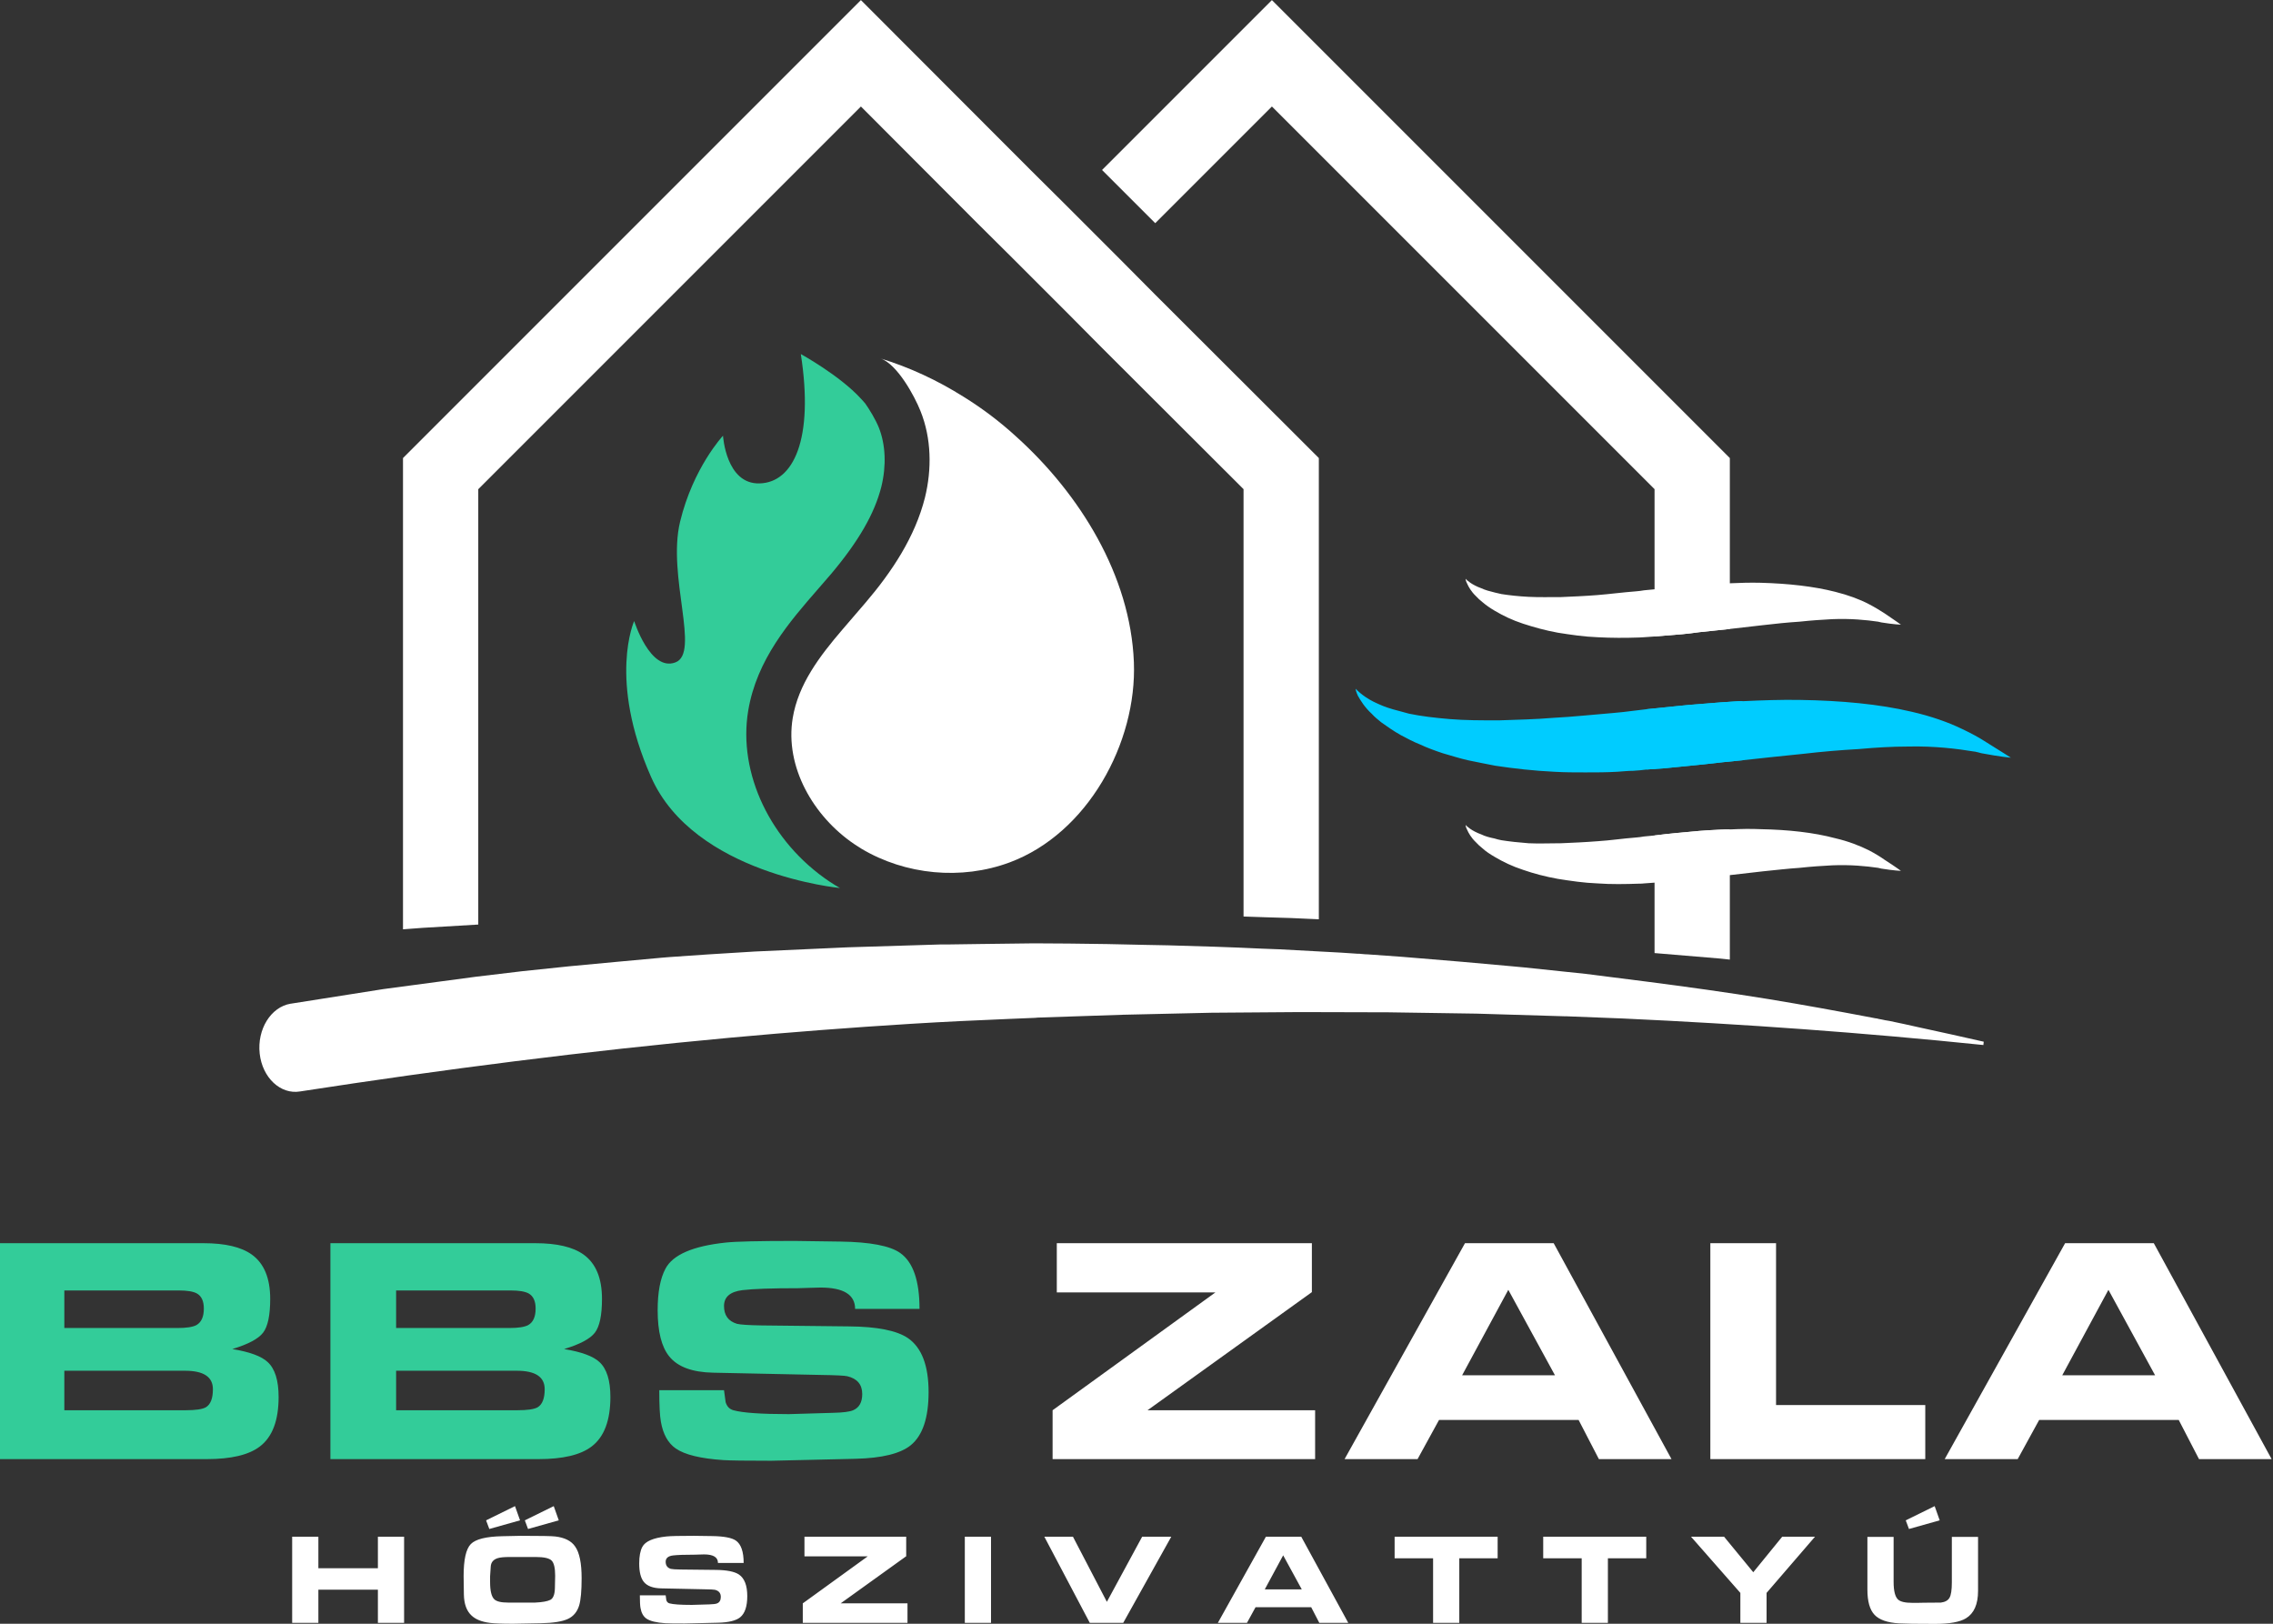 <?xml version="1.0" encoding="UTF-8"?>
<!DOCTYPE svg PUBLIC "-//W3C//DTD SVG 1.1//EN" "http://www.w3.org/Graphics/SVG/1.1/DTD/svg11.dtd">
<!-- Creator: CorelDRAW 2021.5 -->
<svg xmlns="http://www.w3.org/2000/svg" xml:space="preserve" width="117.755mm" height="84.113mm" version="1.1" style="shape-rendering:geometricPrecision; text-rendering:geometricPrecision; image-rendering:optimizeQuality; fill-rule:evenodd; clip-rule:evenodd"
viewBox="0 0 11775.5 8411.3"
 xmlns:xlink="http://www.w3.org/1999/xlink"
 xmlns:xodm="http://www.corel.com/coreldraw/odm/2003">
 <rect x="0" y="0" width="11775.5" height="8411.3" fill="#333333" stroke="none"/>
 <defs>
  <style type="text/css">
   <![CDATA[
    .fil1 {fill:#00CCFF;fill-rule:nonzero}
    .fil2 {fill:#33CC99;fill-rule:nonzero}
    .fil0 {fill:white;fill-rule:nonzero}
   ]]>
  </style>
 </defs>
 <g id="Layer_x0020_1">
  <g id="_2458237019424">
   <g>
    <path class="fil0" d="M6832.37 2372.76l0 2389.22 -144.32 -6.51 -130.03 -3.92c-38.98,-1.33 -76.64,-2.59 -115.69,-3.91l0 -2213.69 -734.43 -733.11 -183.23 -184.64 -275.59 -275.51 -184.59 -183.33 -604.45 -605.72 -1982.32 1982.31 0 2255.25 -285.98 16.94 -103.99 7.77 0 -2441.15 2372.29 -2372.23 880.02 881.22 184.61 183.34 275.54 275.6 183.3 184.54 848.86 847.53z"/>
    <g>
     <path class="fil1" d="M10417.63 3924.97c0,0 -56.2,-4.95 -152.16,-23.13 -9.81,-3.31 -21.41,-4.97 -33,-8.28l-1.66 0c-90.86,-14.87 -208.36,-29.77 -347.13,-26.44 -79.52,0 -165.41,4.95 -256.4,13.21 -90.99,4.97 -188.48,13.23 -287.62,24.81 -100.93,9.92 -206.7,21.49 -312.47,33.06 -67.93,6.63 -135.59,13.24 -203.52,21.5 -37.97,3.31 -77.73,8.27 -115.71,11.57 -57.85,6.62 -117.37,11.58 -176.88,14.88 -23.06,3.32 -46.26,4.96 -69.45,6.63 -28.03,0 -56.22,3.3 -82.67,4.96 -56.17,3.3 -110.74,3.3 -165.31,3.3 -54.58,0 -109.14,0 -162.03,-3.3 -104.24,-4.96 -208.39,-16.55 -305.97,-31.43 -47.89,-9.93 -95.87,-18.19 -140.47,-28.11 -44.69,-9.92 -89.3,-24.79 -130.69,-36.36 -39.61,-13.23 -81.01,-28.12 -115.72,-44.65 -38.01,-14.89 -71.04,-33.07 -102.47,-49.6 -38.01,-21.5 -71.13,-44.65 -100.86,-66.14 -18.25,-14.88 -34.72,-28.11 -47.98,-43 -38.02,-34.71 -59.57,-71.09 -72.74,-94.25 -8.27,-18.18 -11.56,-29.76 -11.56,-36.37 8.27,8.26 44.59,47.94 119.01,79.37 28.14,13.23 62.85,24.8 102.56,34.72 16.47,4.95 36.32,9.92 54.57,14.89 62.76,13.22 133.88,21.47 211.6,28.1 77.73,6.61 163.72,6.61 254.6,6.61 90.99,-3.31 185.27,-4.95 284.44,-13.24 99.17,-4.94 201.72,-16.53 305.87,-24.78 36.42,-3.32 71.16,-6.63 105.82,-11.58 23.19,-3.31 46.39,-4.96 69.45,-8.26 47.92,-4.96 95.83,-9.92 145.53,-14.89 47.92,-4.96 97.49,-9.91 147.06,-13.23 61.3,-4.95 120.81,-9.91 181.98,-13.22l21.54 0c102.45,-4.96 201.73,-8.26 299.21,-6.62 211.67,3.32 408.43,21.5 577.03,61.17 100.93,23.16 190.13,54.58 261.37,89.31 49.57,23.14 90.86,46.28 123.99,67.77 82.58,51.26 128.84,81.02 128.84,81.02z"/>
     <path class="fil1" d="M9027.19 3632.32l0 305.88c-67.93,6.63 -135.59,13.24 -203.52,21.5 -37.97,3.31 -77.73,8.27 -115.71,11.57 -57.85,6.62 -117.37,11.58 -176.88,14.88l0 -312.49c47.92,-4.96 95.83,-9.92 145.53,-14.89 47.92,-4.96 97.49,-9.91 147.06,-13.23 61.3,-4.95 120.81,-9.91 181.98,-13.22l21.54 0z"/>
    </g>
    <g>
     <path class="fil0" d="M9848.01 3235.9c0,0 -37.67,-1.32 -101.38,-11.71 -6.52,-1.3 -10.32,-2.61 -16.84,-3.9 -62.41,-9.1 -142.96,-16.9 -237.93,-13.01 -52,2.61 -109.1,6.51 -169.01,13.01 -61.12,3.9 -124.73,10.4 -191.05,18.19 -54.61,6.5 -111.71,13.01 -170.22,19.51 -51.99,5.19 -106.59,11.69 -159.99,16.89 -28.55,3.9 -57.11,7.8 -87.06,10.39 -46.79,3.91 -94.88,7.81 -142.96,11.71l-54.6 3.9c-7.82,0 -15.63,1.3 -23.45,1.3 -74.03,2.6 -145.55,2.6 -217,-1.3 -71.53,-2.6 -139.13,-13 -205.41,-23.41 -65.01,-11.69 -124.78,-28.59 -180.71,-46.78 -55.84,-18.21 -103.99,-41.61 -145.56,-66.3 -24.71,-14.3 -46.82,-29.9 -65.03,-45.5 -12.94,-10.39 -24.7,-20.79 -33.73,-31.18 -24.69,-23.41 -39.05,-49.41 -45.55,-65.01 -6.44,-11.7 -7.77,-20.8 -7.77,-24.69 5.18,6.49 31.21,31.2 81.88,49.39 19.52,9.11 42.9,15.6 70.2,22.1 10.42,2.61 22.12,5.19 33.8,7.8 41.57,6.5 88.39,11.7 140.4,14.29 51.99,2.61 107.91,1.31 167.67,1.31 59.77,-2.61 122.2,-5.19 188.48,-10.4 65.02,-5.2 132.62,-14.3 201.49,-19.5 13.04,-1.29 27.26,-2.59 40.29,-5.2 18.23,-1.29 36.46,-3.9 54.6,-5.2 38.97,-5.2 77.94,-9.1 116.91,-12.99 37.77,-3.9 75.54,-7.81 113.11,-10.4 35.16,-2.61 71.53,-5.2 106.59,-6.51 18.24,-1.29 36.47,-1.29 53.4,-1.29 54.5,-2.61 107.8,-3.9 161.1,-2.61 140.46,3.9 273,18.21 384.81,46.8 67.62,16.9 127.43,39 174.22,63.7 32.46,16.9 59.71,33.79 81.85,48.09 54.6,36.4 84.45,58.51 84.45,58.51z"/>
     <path class="fil0" d="M9848.01 4511.08c0,0 -37.67,-1.32 -101.38,-11.68 -6.52,-1.33 -10.32,-2.66 -16.84,-3.93 -62.41,-9.09 -142.96,-16.86 -237.93,-13.01 -52,2.59 -109.1,6.51 -169.01,13.01 -61.12,3.93 -124.73,11.7 -191.05,18.21 -54.61,6.5 -111.71,13.01 -170.22,19.52 -51.99,6.43 -106.59,11.68 -159.99,18.2 -28.55,2.58 -57.11,6.44 -87.06,9.09 -46.79,3.85 -94.88,7.77 -142.96,11.69l-54.6 3.92c-7.82,1.26 -15.63,1.26 -23.45,1.26 -74.03,2.59 -145.55,3.92 -217,-1.26 -71.53,-2.65 -139.13,-13.01 -205.41,-23.44 -65.01,-11.69 -124.78,-27.3 -180.71,-46.83 -55.84,-18.19 -103.99,-41.56 -145.56,-66.27 -24.71,-14.29 -46.82,-28.56 -65.03,-45.49 -12.94,-10.39 -24.7,-20.78 -33.73,-31.18 -24.69,-23.4 -39.05,-49.4 -45.55,-65 -6.44,-11.7 -7.77,-20.81 -7.77,-24.69 5.18,6.49 31.21,31.19 81.88,49.39 18.2,9.1 41.57,15.6 67.61,20.79 11.68,3.91 23.37,6.5 36.39,9.1 41.57,6.5 88.39,11.7 140.4,15.6 51.99,2.6 107.91,0 167.67,0 59.77,-2.6 122.2,-5.19 188.48,-10.4 65.02,-3.9 132.62,-14.3 201.49,-19.49 13.04,-1.3 27.26,-2.6 40.29,-5.2 18.23,-1.3 36.46,-3.9 54.6,-5.2 38.97,-5.2 77.94,-9.1 116.91,-13 37.77,-3.9 75.54,-6.5 113.11,-10.4 35.16,-2.6 71.53,-5.2 106.59,-6.5 18.24,-1.3 36.47,-1.3 53.4,-1.3 54.5,-2.61 107.8,-3.9 161.1,-1.3 140.46,2.6 273,16.91 384.81,46.79 67.62,15.6 127.43,39 174.22,62.42 32.46,16.86 59.71,33.8 81.85,49.41 54.6,35.06 84.45,57.17 84.45,57.17z"/>
     <path class="fil0" d="M8961.58 2372.76l0 885.23c-51.99,5.19 -106.59,11.69 -159.99,16.89 -28.55,3.9 -57.11,7.8 -87.06,10.39 -46.79,3.91 -94.88,7.81 -142.96,11.71l0 -763.03 -1982.34 -1982.31 -604.4 604.41 -275.6 -275.5 880 -880.02 2372.35 2372.23z"/>
     <path class="fil0" d="M8908.18 4297.89c18.24,-1.3 36.47,-1.3 53.4,-1.3l0 674.16 -48.09 -5.17 -341.92 -28.63 0 -609.16c38.97,-5.2 77.94,-9.1 116.91,-13 37.77,-3.9 75.54,-6.5 113.11,-10.4 35.16,-2.6 71.53,-5.2 106.59,-6.5z"/>
    </g>
    <path class="fil0" d="M5267.18 2264.01c-85.05,-78.06 -177.09,-147.96 -274.95,-208.5 -135.14,-85.06 -279.61,-152.68 -432.24,-199.27 87.38,27.95 178.26,195.76 208.55,272.62 57.09,140.97 59.41,301.76 23.3,448.55 -51.27,203.88 -171.26,384.46 -307.57,544.08 -39.61,46.6 -80.39,93.21 -121.17,140.97 -117.67,137.48 -227.19,281.94 -256.31,456.7 -41.95,252.82 107.18,510.3 319.22,653.6 11.65,8.15 24.47,15.15 36.12,23.27 228.35,136.33 518.45,164.32 768.93,71.1 403.14,-150.31 659.43,-618.65 643.13,-1036.9 -17.5,-449.71 -280.79,-871.47 -607.01,-1166.22z"/>
    <path class="fil2" d="M3876.1 3681.88c44.27,-266.79 214.37,-461.36 363.5,-632.63 23.3,-26.79 45.44,-52.42 67.57,-78.05 140.98,-167.77 223.69,-311.07 258.65,-449.72 26.8,-109.51 22.13,-217.86 -12.82,-306.4 -17.47,-43.11 -48.92,-94.38 -71.07,-125.83 -1.16,-1.16 -1.16,-1.16 -2.32,-2.33 -6.99,-8.16 -12.82,-15.14 -19.81,-22.1 -109.52,-120.02 -311.07,-230.72 -311.07,-230.72 68.74,442.72 -38.45,665.24 -213.2,669.91 -174.76,5.82 -189.91,-246.98 -189.91,-246.98 0,0 -154.95,165.42 -222.52,446.2 -67.57,281.95 106.02,680.4 -24.47,728.16 -130.48,48.94 -213.21,-214.37 -213.21,-214.37 0,0 -136.31,301.75 87.39,807.38 222.52,504.46 978.63,575.57 978.63,575.57 -18.64,-10.5 -37.27,-22.2 -54.75,-33.81 -305.25,-205.05 -474.18,-560.4 -420.59,-884.28z"/>
    <path class="fil0" d="M10276.9 5396.12l-1.8 17.15c-621.85,-64.11 -1243.79,-108.76 -1866.58,-137.38l-294.16 -11.48 -8.4 0 -457.07 -13.72 -456.17 -6.85 -458.96 -1.19 -458.07 3.42 -457.08 10.36 -443.14 14.84 -13.03 1.19 -137.79 5.74c-168.5,6.86 -337,14.83 -504.58,25.19 -313.72,19.45 -626.52,43.46 -938.4,72.09 -744.76,68.73 -1485.79,163.76 -2226.84,278.26 -101.47,17.23 -195.5,-70.97 -209.46,-195.82 -13.98,-125.9 57.71,-241.59 160.11,-258.73 0.93,0 0.93,0 0.93,0l479.46 -75.59 480.36 -64.18 240.19 -28.62 241.12 -25.2 243.91 -22.88 237.4 -21.77 41.89 -3.43 199.22 -13.71 241.11 -14.91 481.31 -21.77 482.24 -14.84 41.88 0c54.01,-1.18 108,-1.18 161.99,-2.3l277.43 -3.44 182.48 1.12c131.29,1.2 262.51,3.44 392.82,6.87l62.44 1.19 57.66 1.11c161.11,4.55 322.14,9.18 484.09,17.15l93.15 3.5 317.46 17.15 86.56 5.74c7.43,0 13.94,0 20.44,1.11 12.12,1.13 23.31,2.32 34.51,2.32l175.95 12.59 316.47 26.32 255.1 22.88 61.44 5.74 217.87 22.88 98.68 10.36 315.55 40.04c212.29,27.5 420.87,56.13 631.26,90.48 181.53,29.76 363.06,63 543.6,97.36 7.51,2.31 14.02,2.31 20.53,3.43 7.42,2.31 13.93,3.43 21.44,4.55 13.93,3.42 27.85,5.74 42.78,8.05 53.1,10.28 105.2,22.88 158.29,34.35 110.71,24.01 220.61,48.08 330.41,73.28z"/>
   </g>
   <g>
    <path class="fil2" d="M1054.34 6439.82c111.8,0 195.08,19.57 249.86,58.7 63.73,45.83 95.59,122.41 95.59,229.73 0,84.97 -12.3,143.38 -36.89,175.24 -24.6,31.86 -77.7,60.09 -159.31,84.69 89.43,14.53 150.36,36.89 182.78,67.07 38.01,34.66 57.02,95.03 57.02,181.11 0,121.86 -32.42,207.38 -97.26,256.57 -57.02,43.6 -148.69,65.4 -275.02,65.4l-1078.26 0 0 -1118.51 1061.49 0zm1.68 338.74c0,-39.13 -12.3,-65.4 -36.89,-78.81 -19.01,-10.06 -49.75,-15.1 -92.23,-15.1l-593.63 0 0 194.53 586.92 0c45.83,0 78.26,-5.03 97.26,-15.09 25.71,-14.54 38.57,-43.05 38.57,-85.53zm46.95 417.56c0,-63.73 -48.07,-95.59 -144.49,-95.59l-625.21 0 0 204.59 628.56 0c51.43,0 86.36,-5.04 104.25,-15.1 24.6,-14.53 36.89,-45.83 36.89,-93.9zm1670.21 -756.3c111.8,0 195.08,19.57 249.86,58.7 63.73,45.83 95.59,122.41 95.59,229.73 0,84.97 -12.3,143.38 -36.89,175.24 -24.6,31.86 -77.7,60.09 -159.31,84.69 89.43,14.53 150.36,36.89 182.78,67.07 38.01,34.66 57.02,95.03 57.02,181.11 0,121.86 -32.42,207.38 -97.26,256.57 -57.02,43.6 -148.69,65.4 -275.02,65.4l-1078.26 0 0 -1118.51 1061.49 0zm1.68 338.74c0,-39.13 -12.3,-65.4 -36.89,-78.81 -19.01,-10.06 -49.75,-15.1 -92.23,-15.1l-593.63 0 0 194.53 586.92 0c45.83,0 78.26,-5.03 97.26,-15.09 25.71,-14.54 38.57,-43.05 38.57,-85.53zm46.95 417.56c0,-63.73 -48.07,-95.59 -144.49,-95.59l-625.21 0 0 204.59 628.56 0c51.43,0 86.36,-5.04 104.25,-15.1 24.6,-14.53 36.89,-45.83 36.89,-93.9zm1266.07 129.12c2.24,0 78.26,-2.24 228.07,-6.71 51.42,-1.12 86.08,-5.59 103.96,-13.41 31.31,-13.42 46.96,-41.37 46.96,-83.85 0,-49.19 -25.71,-79.93 -77.14,-92.23 -13.42,-3.36 -58.69,-5.59 -135.83,-6.71l-560.09 -11.74c-107.32,-2.23 -182.79,-30.18 -226.39,-83.84 -40.24,-49.19 -60.36,-129.13 -60.36,-239.8 0,-92.79 13.41,-164.34 40.24,-214.65 38.01,-72.67 142.54,-117.94 313.59,-135.83 51.42,-5.59 169.92,-8.38 355.5,-8.38 1.12,0 80.49,1.11 238.12,3.35 153.16,2.24 256.01,21.8 308.56,58.69 67.08,46.96 100.61,143.66 100.61,290.11l-333.7 0c0,-73.79 -59.81,-110.68 -179.43,-110.68 -15.66,0 -36.62,0.56 -62.89,1.68 -26.27,1.12 -43.88,1.68 -52.82,1.68 -136.39,0 -232.53,3.35 -288.43,10.06 -63.72,7.82 -95.59,35.21 -95.59,82.17 0,48.07 22.36,78.81 67.08,92.23 17.89,4.47 60.37,7.26 127.45,8.38l452.76 5.03c145.34,1.12 247.07,21.24 305.2,60.37 71.55,49.19 107.33,142.54 107.33,280.05 0,133.03 -30.75,224.7 -92.23,275.01 -53.66,43.6 -149.25,67.08 -286.76,70.43 -289.54,6.71 -434.88,10.06 -436,10.06 -130.8,0 -213.52,-1.11 -248.18,-3.35 -117.38,-7.82 -199.55,-27.67 -246.51,-60.09 -40.24,-27.95 -65.96,-74.06 -77.14,-138.62 -5.59,-29.91 -8.38,-84.41 -8.38,-163.5l335.38 0c4.48,35.77 7.27,56.45 8.39,62.04 6.71,22.36 20.12,36.34 40.24,41.93 48.08,13.41 144.22,20.12 288.43,20.12z"/>
    <path class="fil0" d="M6813.09 7305.12l0 253.21 -1359.99 0 0 -253.21 843.5 -610.4 -821.7 0 0 -254.9 1321.42 0 0 253.5 -851.32 611.8 868.09 0zm530.74 253.21l-378.14 0 623.81 -1118.51 459.48 0 610.39 1118.51 -376.18 0 -105.09 -202.91 -723.03 0 -111.24 202.91zm230.86 -434.32l480.99 0 -241.75 -442.71 -239.24 442.71zm2399.39 154.27l0 280.05 -1113.48 0 0 -1118.51 340.42 0 0 838.46 773.06 0zm478.76 280.05l-378.14 0 623.81 -1118.51 459.48 0 610.39 1118.51 -376.18 0 -105.09 -202.91 -723.03 0 -111.24 202.91zm230.86 -434.32l480.99 0 -241.75 -442.71 -239.24 442.71z"/>
   </g>
   <path class="fil0" d="M2093.5 7960.35l0 446.13 -135.78 0 0 -171.9 -308.34 0 0 171.9 -135.78 0 0 -446.13 135.78 0 0 163.2 308.34 0 0 -163.2 135.78 0zm604.64 -4.68c101.67,0 161.2,1.11 178.59,3.34 49.05,5.8 83.38,23.19 103,52.17 22.3,31.66 33.44,86.29 33.44,163.87 0,65.55 -4.23,112.6 -12.7,141.13 -10.26,33.45 -29.88,56.86 -58.86,70.23 -28.99,13.38 -75.36,20.74 -139.13,22.08 -87.39,1.78 -135.78,2.67 -145.14,2.67 -58.41,0 -98.55,-1.56 -120.39,-4.68 -41.92,-5.35 -73.36,-18.06 -94.31,-38.13 -25.42,-23.63 -38.57,-59.97 -39.47,-109.02 -0.89,-51.72 -1.33,-83.61 -1.33,-95.65 0,-84.72 12.37,-139.79 37.12,-165.2 24.75,-25.42 79.03,-39.02 162.86,-40.81 61.54,-1.33 93.65,-2 96.32,-2zm-0.67 345.8c45.93,0 70.9,0 74.91,0 37.46,-1.78 63.66,-6.47 78.6,-14.05 14.93,-7.58 22.85,-27.64 23.74,-60.19 0.89,-40.58 1.34,-62.21 1.34,-64.88 0,-40.58 -6.25,-66.89 -18.73,-78.93 -12.49,-12.04 -39.69,-18.06 -81.6,-18.06l-135.11 0c-28.99,0 -49.72,2.01 -62.21,6.02 -22.74,7.14 -34.78,21.63 -36.11,43.48l-3.35 50.16c0,0 0,10.03 0,30.1 0,45.48 7.14,75.14 21.41,88.96 11.59,11.59 35.45,17.39 71.56,17.39 5.35,0 15.39,0 30.1,0 14.72,0 26.53,0 35.45,0zm-162.53 -381.25l-16.72 -44.81 149.82 -73.58 26.09 73.58 -159.19 44.81zm200.66 0l-16.72 -44.81 149.82 -73.58 26.09 73.58 -159.19 44.81zm847.43 393.29c0.9,0 31.22,-0.89 90.97,-2.68 20.51,-0.44 34.33,-2.23 41.47,-5.35 12.48,-5.35 18.73,-16.5 18.73,-33.44 0,-19.62 -10.26,-31.88 -30.77,-36.79 -5.35,-1.34 -23.41,-2.23 -54.18,-2.67l-223.4 -4.69c-42.81,-0.89 -72.9,-12.04 -90.29,-33.44 -16.06,-19.62 -24.08,-51.5 -24.08,-95.65 0,-37.01 5.35,-65.54 16.05,-85.61 15.16,-28.98 56.85,-47.04 125.08,-54.18 20.51,-2.23 67.77,-3.34 141.79,-3.34 0.45,0 32.11,0.44 94.98,1.34 61.09,0.89 102.12,8.69 123.07,23.41 26.76,18.72 40.13,57.3 40.13,115.71l-133.1 0c0,-29.43 -23.85,-44.15 -71.57,-44.15 -6.24,0 -14.6,0.23 -25.08,0.67 -10.48,0.45 -17.5,0.67 -21.07,0.67 -54.4,0 -92.75,1.34 -115.04,4.02 -25.42,3.12 -38.13,14.04 -38.13,32.77 0,19.17 8.92,31.44 26.76,36.79 7.13,1.78 24.08,2.89 50.83,3.34l180.59 2.01c57.97,0.44 98.55,8.47 121.74,24.08 28.53,19.62 42.8,56.85 42.8,111.7 0,53.06 -12.26,89.62 -36.78,109.69 -21.41,17.39 -59.53,26.75 -114.38,28.09 -115.49,2.68 -173.46,4.01 -173.9,4.01 -52.17,0 -85.17,-0.44 -98.99,-1.33 -46.82,-3.12 -79.6,-11.04 -98.33,-23.97 -16.05,-11.15 -26.31,-29.54 -30.76,-55.29 -2.23,-11.93 -3.35,-33.67 -3.35,-65.22l133.77 0c1.79,14.27 2.9,22.52 3.35,24.75 2.67,8.92 8.02,14.49 16.05,16.72 19.17,5.35 57.52,8.03 115.04,8.03zm1118.33 -8.03l0 101 -542.44 0 0 -101 336.43 -243.46 -327.74 0 0 -101.67 527.06 0 0 101.11 -339.56 244.02 346.25 0zm296.97 101l0 -446.13 135.78 0 0 446.13 -135.78 0zm647.45 0l-235.44 -446.13 148.26 0 175.69 337.22 182.71 -337.22 150.83 0 -248.82 446.13 -173.23 0zm814.33 0l-150.83 0 248.82 -446.13 183.26 0 243.47 446.13 -150.05 0 -41.91 -80.93 -288.39 0 -44.37 80.93zm92.08 -173.23l191.85 0 -96.43 -176.58 -95.42 176.58zm872.07 173.23l0 -334.43 -199.32 0 0 -111.7 533.75 0 0 111.7 -198.65 0 0 334.43 -135.78 0zm769.85 0l0 -334.43 -199.32 0 0 -111.7 533.75 0 0 111.7 -198.65 0 0 334.43 -135.78 0zm1208.62 -446.13l-250.82 290.95 0 155.18 -135.78 0 0 -155.18 -255.5 -290.95 171.23 0 151.16 183.94 149.82 -183.94 169.89 0zm844.76 280.92c0,69.12 -20.95,116.38 -62.87,141.8 -31.66,19.17 -84.94,28.76 -159.86,28.76 -95.42,0 -157.62,-0.89 -186.61,-2.67 -60.19,-3.57 -102.56,-18.4 -127.08,-44.48 -24.53,-26.09 -36.79,-69.45 -36.79,-130.1l0 -273.56 135.78 0 0 233.43c0,46.38 7.58,76.7 22.74,90.97 12.15,11.59 36.68,17.39 73.8,17.39 5.35,0 14.94,0 28.87,0 13.38,-0.45 24.3,-0.67 32.78,-0.67 52.28,0 81.15,-0.23 86.5,-0.67 21.85,-2.68 36.9,-11.04 44.93,-25.08 8.02,-14.05 12.04,-40.47 12.04,-79.26l0 -236.11 135.77 0 0 280.25zm-357.84 -321.05l-16.72 -44.81 149.83 -73.58 26.08 73.58 -159.19 44.81z"/>
  </g>
 </g>
</svg>
